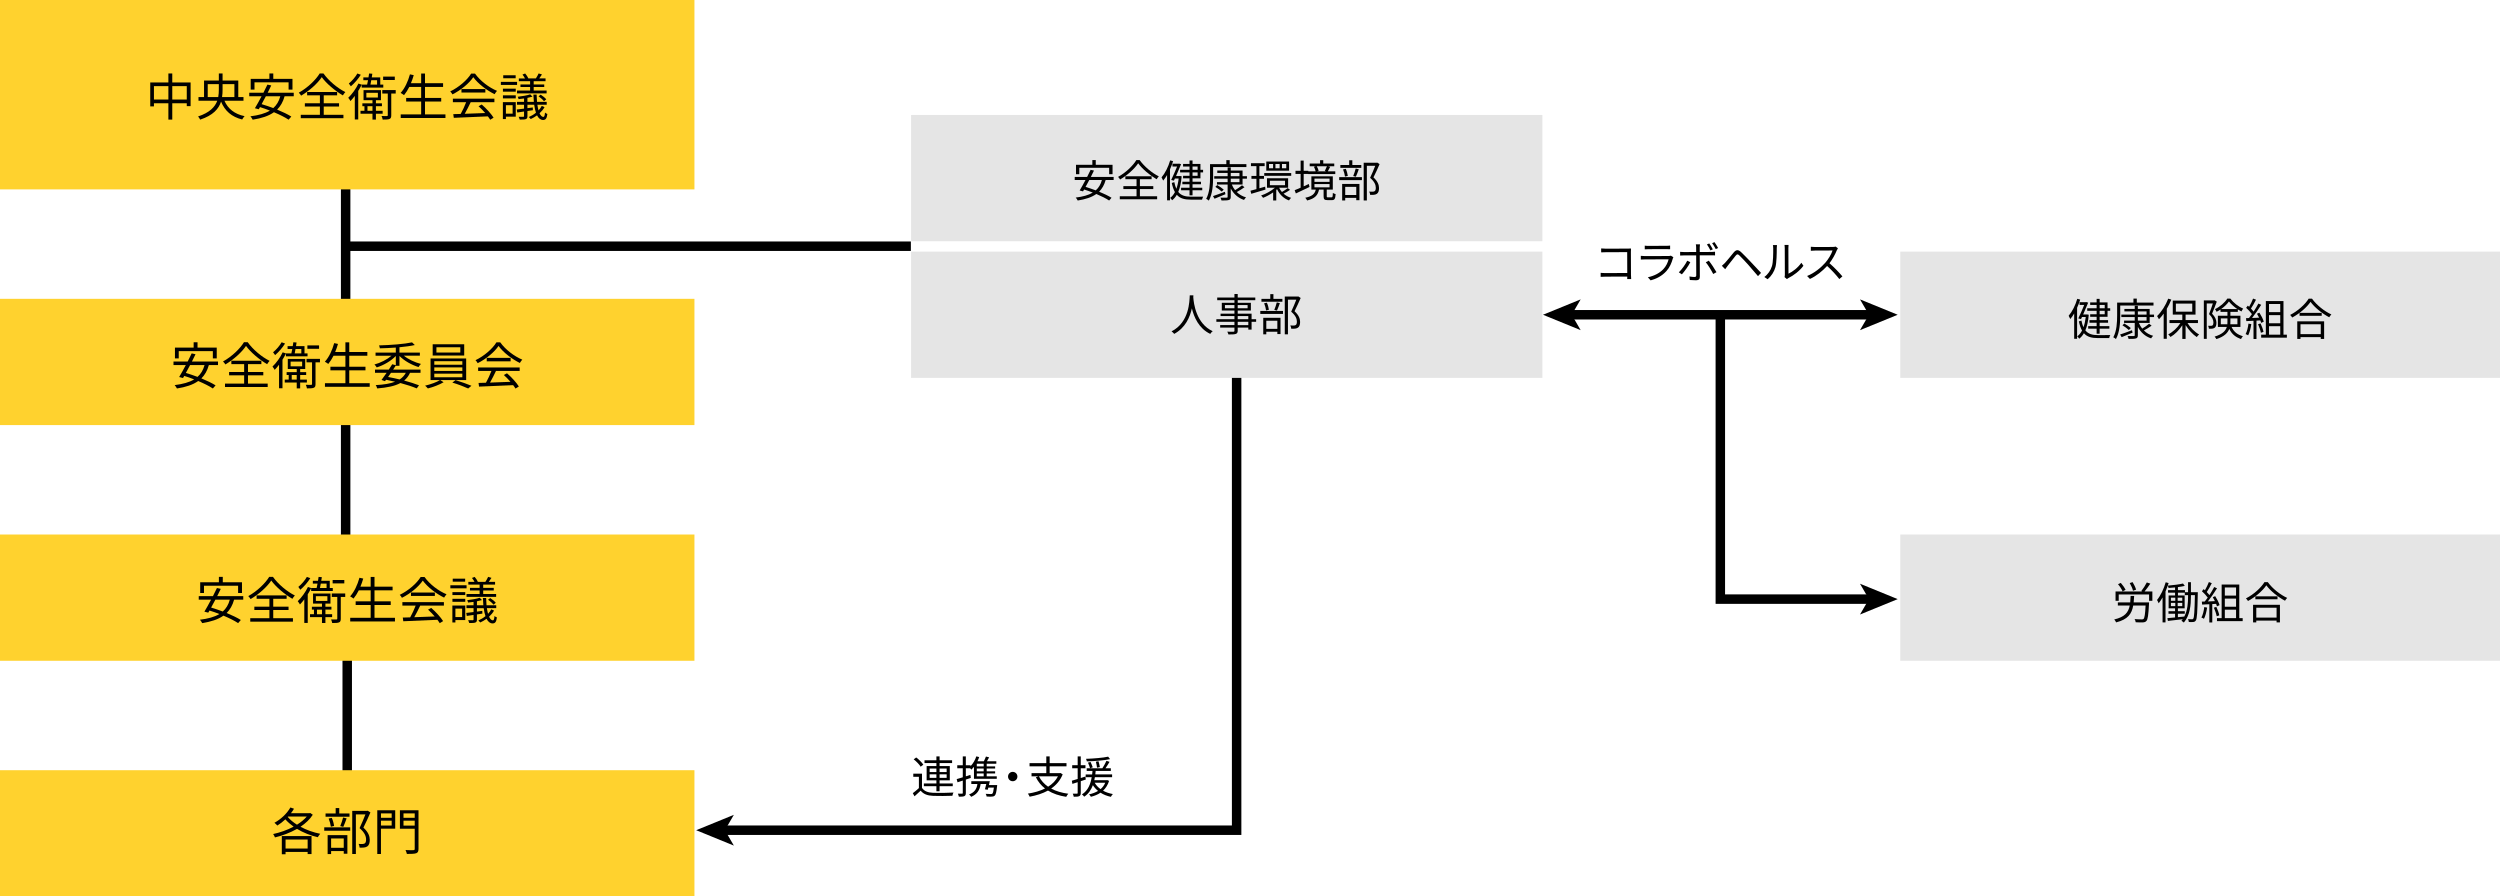 <?xml version="1.0" encoding="UTF-8"?>
<svg id="_レイヤー_1" data-name="レイヤー 1" xmlns="http://www.w3.org/2000/svg" width="792" height="284" version="1.1" viewBox="0 0 792 284">
  <g id="_要素" data-name=" 要素">
    <line x1="109.5" y1="59.209" x2="109.5" y2="97.302" fill="none" stroke="#000" stroke-miterlimit="10" stroke-width="3"/>
    <line x1="109.5" y1="134.542" x2="109.5" y2="171.502" fill="none" stroke="#000" stroke-miterlimit="10" stroke-width="3"/>
    <line x1="110" y1="208.209" x2="110" y2="245.168" fill="none" stroke="#000" stroke-miterlimit="10" stroke-width="3"/>
    <line x1="110.667" y1="78" x2="288.562" y2="78" fill="none" stroke="#000" stroke-miterlimit="10" stroke-width="3"/>
    <g>
      <line x1="497.289" y1="99.717" x2="592.712" y2="99.717" fill="none" stroke="#000" stroke-miterlimit="10" stroke-width="3"/>
      <polygon points="488.816 99.717 500.755 104.595 497.922 99.717 500.755 94.84 488.816 99.717" fill="#000" stroke-width="0"/>
      <polygon points="601.185 99.717 589.246 104.595 592.079 99.717 589.246 94.84 601.185 99.717" fill="#000" stroke-width="0"/>
    </g>
    <g>
      <polyline points="391.764 116.827 391.764 263.011 229.022 263.011" fill="none" stroke="#000" stroke-miterlimit="10" stroke-width="3"/>
      <polygon points="220.549 263.011 232.488 258.133 229.655 263.011 232.488 267.889 220.549 263.011" fill="#000" stroke-width="0"/>
    </g>
    <g>
      <polyline points="545 98.628 545 189.802 592.712 189.802" fill="none" stroke="#000" stroke-miterlimit="10" stroke-width="3"/>
      <polygon points="601.185 189.802 589.246 194.681 592.079 189.802 589.246 184.925 601.185 189.802" fill="#000" stroke-width="0"/>
    </g>
    <rect width="220" height="60" fill="#ffd22e" stroke-width="0"/>
    <g>
      <path d="M60.384,26.128v7.488h-1.216v-.912h-4.592v5.184h-1.232v-5.184h-4.576v.992h-1.168v-7.568h5.744v-2.848h1.232v2.848s5.808,0,5.808,0ZM53.344,31.536v-4.24h-4.576v4.24h4.576ZM59.168,31.536v-4.24h-4.592v4.24h4.592Z" fill="#000" stroke-width="0"/>
      <path d="M71.104,31.92c1.104,2.544,3.216,4.224,6.384,4.88-.256.24-.592.736-.768,1.056-3.344-.832-5.488-2.72-6.688-5.664-.736,2.288-2.512,4.352-6.624,5.712-.112-.272-.432-.768-.656-1.008,3.712-1.232,5.36-3.024,6.08-4.976h-5.952v-1.168h1.76v-5.248h4.688v-2.224h1.184v2.224h4.976v5.248h1.648v1.168h-6.032ZM69.136,30.752c.144-.784.192-1.584.192-2.368v-1.728h-3.52v4.096s3.328,0,3.328,0ZM70.512,26.656v1.728c0,.784-.032,1.584-.16,2.368h3.904v-4.096s-3.744,0-3.744,0Z" fill="#000" stroke-width="0"/>
      <path d="M90.16,30.496c-.496,1.792-1.296,3.168-2.368,4.224,1.76.72,3.376,1.504,4.496,2.208l-.864.992c-1.104-.752-2.784-1.584-4.64-2.368-1.696,1.216-3.936,1.92-6.736,2.368-.112-.272-.48-.816-.72-1.072,2.56-.32,4.608-.864,6.176-1.808-1.056-.416-2.128-.8-3.136-1.104-.144.24-.272.464-.4.672l-1.216-.32c.608-1.008,1.376-2.384,2.112-3.792h-3.904v-1.12h4.496c.448-.912.896-1.792,1.264-2.576l1.216.272c-.336.72-.736,1.504-1.136,2.304h8.256v1.12s-2.896,0-2.896,0ZM80.624,28.384h-1.2v-3.408h5.92v-1.696h1.232v1.696h6.08v3.408h-1.232v-2.304h-10.8v2.304ZM84.224,30.496c-.448.864-.912,1.728-1.344,2.496,1.184.352,2.448.784,3.696,1.248,1.056-.928,1.792-2.144,2.224-3.744,0,0-4.576,0-4.576,0Z" fill="#000" stroke-width="0"/>
      <path d="M102.464,23.264c1.664,2.336,4.448,4.672,6.944,5.904-.304.304-.592.72-.784,1.056-2.448-1.424-5.248-3.776-6.688-5.792-1.28,1.936-3.855,4.304-6.544,5.872-.144-.272-.479-.688-.736-.944,2.736-1.504,5.392-4.032,6.624-6.096,0,0,1.184,0,1.184,0ZM102.56,36.368h6.24v1.088h-13.52v-1.088h6.064v-2.608h-4.768v-1.056h4.768v-2.496h-4.048v-1.072h9.504v1.072h-4.24v2.496h4.848v1.056h-4.848s0,2.608,0,2.608Z" fill="#000" stroke-width="0"/>
      <path d="M114.576,26.848c-.32.656-.688,1.312-1.088,1.952v9.056h-1.088v-7.472c-.448.608-.928,1.168-1.376,1.632-.128-.24-.479-.8-.704-1.04,1.2-1.136,2.448-2.832,3.232-4.512l1.024.352v-.016h1.728c.096-.416.192-.896.288-1.392h-1.488v-.896h1.632c.08-.432.144-.848.192-1.232l1.024.08c-.048.368-.112.752-.176,1.152h2.688v2.288h.96v.944h-6.848v-.896h0ZM114.304,23.68c-.784,1.28-2.032,2.72-3.152,3.664-.144-.24-.464-.672-.64-.896,1.008-.816,2.128-2.112,2.704-3.168l1.088.4ZM119.088,36.032v1.856h-1.088v-1.856h-3.792v-.928h1.248v-1.456h-.656v-.912h3.2v-.992h-2.832v-3.184h5.52v3.184h-1.6v.992h1.904v.912h-1.904v1.456h2.128v.928h-2.128ZM116.063,30.896h3.648v-1.504h-3.648v1.504ZM118,35.104v-1.456h-1.584v1.456h1.584ZM117.616,25.408c-.08.496-.176.976-.256,1.392h2.096v-1.392h-1.84ZM125.36,29.632h-1.408v6.864c0,.64-.096.992-.544,1.184-.432.192-1.136.208-2.176.208-.048-.32-.191-.816-.352-1.136.8.016,1.488.016,1.696.016.224-.016.272-.064.272-.272v-6.864h-1.744v-1.104h4.256v1.104ZM125.072,25.344h-3.696v-1.072h3.696v1.072Z" fill="#000" stroke-width="0"/>
      <path d="M141.12,36.24v1.152h-14.176v-1.152h6.48v-4.064h-4.752v-1.152h4.752v-3.488h-3.76c-.512,1.008-1.072,1.888-1.664,2.608-.24-.192-.769-.544-1.088-.704,1.312-1.408,2.336-3.616,2.96-5.888l1.2.256c-.256.88-.544,1.744-.896,2.56h3.248v-3.072h1.216v3.072h5.728v1.168h-5.728v3.488h5.136v1.152h-5.136v4.064h6.48,0Z" fill="#000" stroke-width="0"/>
      <path d="M150.479,23.312c1.68,2.352,4.464,4.432,6.977,5.472-.272.288-.561.704-.769,1.056-2.464-1.2-5.264-3.328-6.752-5.392-1.296,1.92-3.888,4.112-6.608,5.456-.128-.272-.432-.704-.688-.944,2.736-1.312,5.392-3.616,6.624-5.648h1.216ZM143.472,31.264h13.152v1.104h-7.504c-.561,1.184-1.248,2.56-1.889,3.68,1.984-.064,4.24-.144,6.48-.24-.656-.752-1.408-1.536-2.112-2.16l1.008-.544c1.473,1.264,3.024,2.992,3.76,4.176l-1.072.656c-.192-.32-.432-.688-.736-1.072-3.92.192-8.063.368-10.8.464l-.16-1.168c.688-.016,1.488-.032,2.352-.064.608-1.104,1.296-2.56,1.728-3.728h-4.208v-1.104h.001ZM153.76,28.224v1.088h-7.568v-1.088h7.568Z" fill="#000" stroke-width="0"/>
      <path d="M163.808,26.912h-5.136v-.976h5.136v.976ZM163.392,36.96h-3.12v.752h-.96v-5.36h4.08v4.608ZM159.328,28.096h4.064v.944h-4.064v-.944ZM159.328,30.208h4.064v.96h-4.064v-.96ZM163.36,24.8h-3.936v-.96h3.936v.96ZM160.271,33.328v2.672h2.128v-2.672h-2.128ZM172.512,33.952c-.4.704-.96,1.36-1.584,1.936.352.768.768,1.152,1.216,1.152.272,0,.432-.336.512-1.376.192.208.512.352.752.448-.176,1.44-.56,1.888-1.344,1.904-.8,0-1.439-.512-1.936-1.472-.624.464-1.296.864-1.984,1.168-.128-.176-.4-.464-.608-.64.784-.336,1.568-.8,2.256-1.36-.24-.704-.432-1.552-.561-2.528h-2.144v1.088c.56-.08,1.12-.16,1.696-.24l.032.88-1.728.256v1.632c0,.528-.128.8-.528.944-.384.144-.992.144-1.92.144-.048-.24-.208-.624-.336-.896.672.016,1.296.016,1.472.016.192-.016.24-.064.24-.224v-1.456l-2.144.32-.16-.96c.656-.064,1.44-.16,2.304-.272v-1.232h-2.24v-.912h2.24v-1.072c-.592.08-1.184.16-1.728.208-.048-.208-.16-.544-.272-.752,1.392-.16,3.056-.448,3.952-.768l.72.736c-.464.144-1.023.272-1.6.384v1.264h2.032c-.064-.704-.112-1.488-.145-2.304h1.024c.016.848.063,1.616.128,2.304h3.072v.912h-2.96c.096.688.224,1.28.368,1.792.416-.448.769-.912,1.024-1.424l.88.4h.002ZM167.936,25.728h-3.568v-.88h1.952c-.192-.4-.512-.848-.8-1.232l.848-.336c.4.448.832,1.104,1.008,1.536l-.08.032h2.464c.304-.464.688-1.136.88-1.584l1.056.32c-.288.448-.592.896-.864,1.264h2v.88h-3.76v1.024h3.344v.816h-3.344v1.12h4.096v.912h-9.376v-.912h4.144v-1.12h-3.056v-.816h3.056s0-1.024,0-1.024ZM171.296,29.984c.656.416,1.408,1.04,1.76,1.488l-.72.608c-.353-.48-1.088-1.136-1.729-1.568l.688-.528h.001Z" fill="#000" stroke-width="0"/>
    </g>
    <rect x="288.63" y="79.717" width="200" height="40" fill="#e5e5e5" stroke-width="0"/>
    <g>
      <path d="M378.063,93.556c-.014.182-.014.406-.028.644.126,1.848.882,8.316,6.146,10.724-.294.224-.616.574-.77.854-3.612-1.708-5.152-5.292-5.824-8.092-.616,2.8-2.059,6.174-5.601,8.092-.182-.252-.518-.588-.84-.798,5.67-2.898,5.67-9.576,5.768-11.424h1.149Z" fill="#000" stroke-width="0"/>
      <path d="M397.943,101.943h-1.441v2.478h-1.036v-.63h-3.36v.966c0,.644-.196.882-.616,1.036-.434.154-1.162.168-2.324.168-.056-.266-.224-.644-.364-.882.84.028,1.68.014,1.918.014.266-.014.35-.098.35-.336v-.966h-4.521v-.798h4.521v-1.05h-5.726v-.826h5.726v-.98h-4.396v-.77h4.396v-.98h-4.004v-2.464h4.004v-.812h-5.46v-.854h5.46v-1.12h1.036v1.12h5.572v.854h-5.572v.812h4.172v2.464h-4.172v.98h4.396v1.75h1.441v.826ZM391.069,97.658v-1.008h-3.01v1.008h3.01ZM392.105,96.651v1.008h3.136v-1.008h-3.136ZM392.105,101.116h3.36v-.98h-3.36v.98ZM395.466,101.943h-3.36v1.05h3.36v-1.05Z" fill="#000" stroke-width="0"/>
      <path d="M399.26,98.512h7.196v.952h-7.196v-.952ZM406.26,95.587h-6.636v-.91h2.8v-1.498h.994v1.498h2.842v.91ZM400.198,100.682h5.474v5.152h-1.008v-.742h-3.5v.826h-.966v-5.236ZM401.094,98.344c-.07-.616-.322-1.554-.616-2.268l.868-.182c.322.686.574,1.638.644,2.24l-.896.21h0ZM401.164,101.607v2.576h3.5v-2.576h-3.5ZM403.698,98.177c.266-.644.616-1.68.784-2.38l.98.238c-.294.812-.63,1.736-.924,2.352l-.84-.21ZM412.056,94.397c-.574,1.316-1.288,2.926-1.946,4.2,1.4,1.288,1.75,2.394,1.764,3.388,0,.854-.196,1.498-.686,1.82-.252.168-.546.266-.91.308-.35.042-.812.042-1.218.028-.014-.294-.112-.742-.294-1.036.434.042.812.042,1.106.028.21-.014.434-.056.602-.154.294-.182.378-.602.378-1.106,0-.882-.392-1.918-1.806-3.136.574-1.176,1.189-2.688,1.624-3.808h-2.646v10.976h-1.008v-11.956h4.116l.168-.042.756.49h0Z" fill="#000" stroke-width="0"/>
    </g>
    <rect y="169.334" width="220" height="40" fill="#ffd22e" stroke-width="0"/>
    <g>
      <path d="M74.165,189.979c-.496,1.793-1.296,3.169-2.369,4.226,1.761.72,3.377,1.504,4.498,2.208l-.864.993c-1.104-.752-2.785-1.584-4.642-2.369-1.696,1.217-3.938,1.921-6.738,2.369-.112-.272-.48-.816-.721-1.072,2.562-.32,4.61-.865,6.179-1.809-1.057-.416-2.129-.8-3.137-1.104-.144.24-.272.464-.4.672l-1.216-.32c.608-1.009,1.376-2.385,2.113-3.794h-3.906v-1.12h4.498c.448-.913.896-1.793,1.265-2.577l1.216.272c-.336.72-.736,1.505-1.136,2.305h8.259v1.12h-2.899ZM64.625,187.866h-1.201v-3.409h5.922v-1.697h1.232v1.697h6.083v3.409h-1.232v-2.305h-10.804v2.305ZM68.227,189.979c-.448.865-.913,1.729-1.345,2.497,1.185.353,2.449.785,3.697,1.249,1.057-.928,1.793-2.145,2.225-3.746h-4.578.001Z" fill="#000" stroke-width="0"/>
      <path d="M86.467,182.744c1.665,2.337,4.45,4.674,6.947,5.907-.304.304-.592.72-.784,1.056-2.449-1.424-5.25-3.777-6.691-5.794-1.281,1.937-3.858,4.306-6.546,5.875-.145-.272-.48-.688-.736-.944,2.737-1.504,5.394-4.034,6.626-6.099h1.185,0ZM86.563,195.854h6.242v1.088h-13.525v-1.088h6.066v-2.609h-4.77v-1.057h4.77v-2.497h-4.05v-1.072h9.508v1.072h-4.241v2.497h4.85v1.057h-4.85v2.609Z" fill="#000" stroke-width="0"/>
      <path d="M98.578,186.33c-.32.656-.688,1.312-1.088,1.953v9.06h-1.089v-7.475c-.448.608-.928,1.168-1.376,1.633-.128-.24-.48-.8-.705-1.041,1.201-1.137,2.449-2.833,3.233-4.514l1.024.352v-.016h1.729c.096-.416.191-.896.288-1.393h-1.489v-.896h1.633c.08-.432.145-.848.192-1.232l1.024.08c-.048.368-.112.752-.176,1.152h2.689v2.289h.961v.944h-6.851v-.896h0ZM98.306,183.161c-.784,1.28-2.033,2.721-3.153,3.666-.145-.24-.464-.672-.641-.896,1.009-.816,2.129-2.113,2.705-3.169l1.089.4h0ZM103.091,195.518v1.856h-1.088v-1.856h-3.793v-.929h1.249v-1.457h-.656v-.912h3.201v-.993h-2.833v-3.185h5.522v3.185h-1.601v.993h1.905v.912h-1.905v1.457h2.129v.929h-2.13ZM100.066,190.38h3.649v-1.504h-3.649v1.504ZM102.003,194.589v-1.457h-1.584v1.457h1.584ZM101.619,184.889c-.08.496-.176.977-.256,1.393h2.097v-1.393h-1.841ZM109.366,189.115h-1.409v6.867c0,.641-.096.993-.544,1.185-.432.192-1.137.208-2.177.208-.048-.32-.192-.816-.352-1.136.8.016,1.489.016,1.697.016.224-.016.272-.064.272-.272v-6.867h-1.745v-1.104h4.258v1.104h0ZM109.078,184.825h-3.698v-1.072h3.698v1.072Z" fill="#000" stroke-width="0"/>
      <path d="M125.126,195.726v1.152h-14.182v-1.152h6.482v-4.066h-4.754v-1.152h4.754v-3.489h-3.762c-.512,1.008-1.072,1.889-1.665,2.609-.24-.192-.768-.544-1.088-.704,1.312-1.409,2.337-3.618,2.961-5.891l1.201.256c-.256.88-.544,1.745-.896,2.561h3.249v-3.073h1.217v3.073h5.73v1.168h-5.73v3.489h5.138v1.152h-5.138v4.066h6.483Z" fill="#000" stroke-width="0"/>
      <path d="M134.483,182.793c1.681,2.353,4.466,4.434,6.979,5.474-.272.288-.56.704-.769,1.056-2.465-1.2-5.266-3.329-6.754-5.394-1.296,1.921-3.89,4.114-6.611,5.458-.128-.272-.432-.705-.688-.945,2.737-1.312,5.394-3.617,6.626-5.65h1.217ZM127.473,190.748h13.157v1.104h-7.507c-.56,1.185-1.249,2.561-1.889,3.682,1.985-.064,4.242-.145,6.483-.24-.656-.752-1.409-1.537-2.113-2.161l1.009-.544c1.473,1.265,3.025,2.993,3.761,4.178l-1.073.656c-.191-.32-.432-.688-.736-1.073-3.921.192-8.067.368-10.804.464l-.16-1.168c.688-.016,1.488-.032,2.353-.064.608-1.104,1.297-2.561,1.729-3.729h-4.209v-1.104h0ZM137.765,187.707v1.088h-7.571v-1.088h7.571Z" fill="#000" stroke-width="0"/>
      <path d="M147.81,186.394h-5.138v-.976h5.138v.976ZM147.394,196.446h-3.122v.752h-.96v-5.362h4.082v4.61ZM143.328,187.578h4.066v.944h-4.066v-.944ZM143.328,189.691h4.066v.96h-4.066v-.96ZM147.362,184.281h-3.938v-.96h3.938v.96ZM144.272,192.813v2.673h2.129v-2.673h-2.129ZM156.518,193.437c-.4.705-.96,1.361-1.584,1.937.352.768.768,1.152,1.216,1.152.272,0,.432-.336.512-1.376.192.208.512.352.752.448-.176,1.44-.561,1.889-1.345,1.905-.8,0-1.44-.512-1.937-1.473-.625.464-1.297.864-1.985,1.168-.128-.176-.4-.464-.608-.64.785-.336,1.569-.801,2.257-1.361-.24-.704-.433-1.553-.561-2.529h-2.145v1.088c.56-.08,1.121-.16,1.697-.24l.032.88-1.729.256v1.632c0,.528-.128.8-.528.944-.385.144-.993.144-1.921.144-.048-.24-.208-.624-.336-.896.672.016,1.296.016,1.472.016.192-.016.24-.064.24-.224v-1.457l-2.145.32-.16-.96c.656-.064,1.44-.16,2.305-.272v-1.232h-2.241v-.913h2.241v-1.072c-.592.08-1.185.16-1.729.208-.048-.208-.16-.544-.272-.752,1.393-.16,3.057-.448,3.954-.768l.721.736c-.465.144-1.024.272-1.601.384v1.265h2.033c-.063-.704-.112-1.489-.144-2.305h1.024c.016.848.063,1.617.128,2.305h3.073v.913h-2.961c.096.688.224,1.28.368,1.792.417-.448.768-.912,1.024-1.424l.88.4h.003ZM151.939,185.21h-3.569v-.88h1.953c-.192-.4-.512-.849-.801-1.233l.849-.336c.4.448.832,1.104,1.009,1.537l-.08.032h2.465c.304-.464.688-1.137.88-1.585l1.057.32c-.288.448-.592.896-.864,1.265h2.001v.88h-3.762v1.024h3.346v.816h-3.346v1.121h4.098v.913h-9.38v-.913h4.146v-1.121h-3.057v-.816h3.057v-1.024h-.002ZM155.301,189.467c.657.417,1.409,1.041,1.761,1.489l-.72.608c-.353-.48-1.089-1.137-1.729-1.569l.688-.528Z" fill="#000" stroke-width="0"/>
    </g>
    <rect y="244" width="220" height="40" fill="#ffd22e" stroke-width="0"/>
    <g>
      <path d="M99.093,258.108c-.928,1.473-2.305,2.737-3.89,3.81,1.857,1.009,4.034,1.793,6.243,2.225-.272.272-.593.768-.769,1.088-2.321-.528-4.594-1.44-6.579-2.641-2.209,1.249-4.69,2.161-6.995,2.705-.097-.32-.368-.816-.576-1.072,2.112-.448,4.434-1.249,6.498-2.337-.992-.705-1.889-1.473-2.625-2.321-.816.769-1.681,1.441-2.545,1.969-.192-.224-.64-.672-.912-.88,2-1.089,3.938-2.881,5.058-4.85l1.137.4c-.288.48-.608.96-.96,1.409h5.89l.208-.064.816.56h0ZM89.281,264.863h9.412v5.714h-1.232v-.688h-6.995v.736h-1.185v-5.762ZM90.466,265.967v2.849h6.995v-2.849h-6.995ZM91.154,258.813c.768.896,1.777,1.729,2.929,2.449,1.217-.752,2.305-1.632,3.105-2.593h-5.906l-.128.144h0Z" fill="#000" stroke-width="0"/>
      <path d="M102.72,262.094h8.228v1.088h-8.228v-1.088ZM110.724,258.749h-7.587v-1.041h3.201v-1.713h1.136v1.713h3.25v1.041ZM103.792,264.575h6.258v5.89h-1.152v-.848h-4.001v.944h-1.104v-5.986h-.001ZM104.817,261.902c-.08-.705-.368-1.777-.705-2.593l.993-.208c.368.784.656,1.873.736,2.561,0,0-1.024.24-1.024.24ZM104.897,265.631v2.945h4.001v-2.945h-4.001ZM107.794,261.709c.304-.736.704-1.921.896-2.721l1.121.272c-.336.928-.72,1.984-1.057,2.689,0,0-.96-.24-.96-.24ZM117.35,257.388c-.656,1.505-1.472,3.345-2.225,4.802,1.601,1.472,2.001,2.737,2.017,3.874,0,.976-.224,1.712-.784,2.081-.288.192-.624.304-1.04.352-.4.048-.929.048-1.393.032-.016-.336-.128-.848-.336-1.185.497.048.928.048,1.265.032.24-.016.496-.064.688-.176.336-.208.433-.688.433-1.265,0-1.008-.448-2.193-2.065-3.585.656-1.344,1.36-3.073,1.857-4.354h-3.025v12.549h-1.152v-13.669h4.706l.192-.048.864.56h-.002Z" fill="#000" stroke-width="0"/>
      <path d="M125.203,262.526h-4.514v8.019h-1.168v-13.861h5.682v5.842h0ZM120.689,257.692v1.393h3.393v-1.393h-3.393ZM124.082,261.534v-1.537h-3.393v1.537h3.393ZM132.582,268.913c0,.816-.208,1.2-.736,1.393-.561.192-1.505.224-2.945.224-.064-.336-.256-.896-.433-1.233,1.089.064,2.177.048,2.513.032.288-.016.4-.096.4-.416v-6.371h-4.689v-5.858h5.89v12.229h0ZM127.828,257.692v1.393h3.553v-1.393s-3.553,0-3.553,0ZM131.381,261.549v-1.552h-3.553v1.552h3.553Z" fill="#000" stroke-width="0"/>
    </g>
    <rect y="94.667" width="220" height="40" fill="#ffd22e" stroke-width="0"/>
    <g>
      <path d="M66.165,115.648c-.496,1.793-1.296,3.169-2.369,4.226,1.761.72,3.377,1.504,4.498,2.208l-.864.993c-1.104-.752-2.785-1.584-4.642-2.369-1.696,1.217-3.938,1.921-6.738,2.369-.112-.272-.48-.816-.721-1.072,2.562-.32,4.61-.865,6.179-1.809-1.057-.416-2.129-.8-3.137-1.104-.144.24-.272.464-.4.672l-1.216-.32c.608-1.009,1.376-2.385,2.113-3.794h-3.906v-1.12h4.498c.448-.913.896-1.793,1.265-2.577l1.216.272c-.336.72-.736,1.505-1.136,2.305h8.259v1.12h-2.899ZM56.625,113.535h-1.201v-3.409h5.922v-1.697h1.232v1.697h6.083v3.409h-1.232v-2.305h-10.804s0,2.305,0,2.305ZM60.227,115.648c-.448.865-.913,1.729-1.345,2.497,1.185.353,2.449.785,3.697,1.249,1.057-.928,1.793-2.145,2.225-3.746h-4.578,0Z" fill="#000" stroke-width="0"/>
      <path d="M78.467,108.413c1.665,2.337,4.45,4.674,6.947,5.907-.304.304-.592.72-.784,1.056-2.449-1.424-5.25-3.777-6.691-5.794-1.281,1.937-3.858,4.306-6.546,5.875-.145-.272-.48-.688-.736-.944,2.737-1.504,5.394-4.034,6.626-6.099h1.185,0ZM78.563,121.523h6.242v1.088h-13.525v-1.088h6.066v-2.609h-4.77v-1.057h4.77v-2.497h-4.05v-1.072h9.508v1.072h-4.241v2.497h4.85v1.057h-4.85v2.609Z" fill="#000" stroke-width="0"/>
      <path d="M90.578,111.999c-.32.656-.688,1.312-1.088,1.953v9.06h-1.089v-7.475c-.448.608-.928,1.168-1.376,1.633-.128-.24-.48-.8-.705-1.041,1.201-1.137,2.449-2.833,3.233-4.514l1.024.352v-.016h1.729c.096-.416.191-.896.288-1.393h-1.489v-.896h1.633c.08-.432.145-.848.192-1.232l1.024.08c-.048.368-.112.752-.176,1.152h2.689v2.289h.961v.944h-6.851v-.896h0ZM90.306,108.83c-.784,1.28-2.033,2.721-3.153,3.666-.145-.24-.464-.672-.641-.896,1.009-.816,2.129-2.113,2.705-3.169l1.089.4h0ZM95.091,121.187v1.856h-1.088v-1.856h-3.793v-.929h1.249v-1.457h-.656v-.912h3.201v-.993h-2.833v-3.185h5.522v3.185h-1.601v.993h1.905v.912h-1.905v1.457h2.129v.929h-2.13ZM92.066,116.049h3.649v-1.504h-3.649v1.504ZM94.003,120.258v-1.457h-1.584v1.457h1.584ZM93.619,110.558c-.08.496-.176.977-.256,1.393h2.097v-1.393h-1.841ZM101.366,114.784h-1.409v6.867c0,.641-.096.993-.544,1.185-.432.192-1.137.208-2.177.208-.048-.32-.192-.816-.352-1.136.8.016,1.489.016,1.697.016.224-.016.272-.064.272-.272v-6.867h-1.745v-1.104h4.258v1.104h0ZM101.078,110.494h-3.698v-1.072h3.698v1.072Z" fill="#000" stroke-width="0"/>
      <path d="M117.126,121.395v1.152h-14.182v-1.152h6.482v-4.066h-4.754v-1.152h4.754v-3.489h-3.762c-.512,1.008-1.072,1.889-1.665,2.609-.24-.192-.768-.544-1.088-.704,1.312-1.409,2.337-3.618,2.961-5.891l1.201.256c-.256.88-.544,1.745-.896,2.561h3.249v-3.073h1.217v3.073h5.73v1.168h-5.73v3.489h5.138v1.152h-5.138v4.066h6.483Z" fill="#000" stroke-width="0"/>
      <path d="M125.395,115.792c-.256.417-.544.849-.848,1.297h8.675v1.024h-3.329c-.448.992-1.057,1.792-1.856,2.449,1.824.496,3.473,1.009,4.706,1.505l-.72.976c-1.345-.56-3.153-1.152-5.17-1.696-1.777.96-4.194,1.457-7.363,1.712-.08-.336-.256-.784-.464-1.056,2.561-.144,4.594-.464,6.146-1.073-.929-.224-1.889-.432-2.865-.624l-.336.448-1.104-.384c.464-.625,1.04-1.425,1.616-2.257h-3.682v-1.024h4.37c.4-.592.769-1.168,1.088-1.697l1.136.304v-2.929c-1.488,1.584-3.89,2.961-6.05,3.633-.144-.288-.48-.704-.72-.928,1.905-.512,4.002-1.569,5.426-2.785h-5.074v-.977h6.418v-1.601c-1.696.128-3.457.208-5.058.24-.016-.256-.16-.688-.256-.928,3.649-.096,8.099-.433,10.452-.96l.88.848c-1.328.304-3.041.528-4.866.704v1.697h6.467v.977h-5.074c1.409,1.152,3.506,2.129,5.41,2.609-.256.256-.608.688-.752.993-2.161-.656-4.546-1.985-6.051-3.521v3.121h-1.152v-.096h0ZM123.858,118.114c-.305.448-.608.896-.913,1.312,1.232.224,2.481.496,3.666.784.848-.544,1.488-1.232,1.953-2.097h-4.706,0Z" fill="#000" stroke-width="0"/>
      <path d="M139.458,120.402l1.072.688c-1.28.784-3.345,1.553-4.978,1.969-.208-.24-.593-.64-.881-.88,1.665-.384,3.729-1.121,4.722-1.777h-2.994v-6.851h11.285v6.851h-8.228.002ZM147.061,112.639h-9.988v-3.585h9.988v3.585ZM137.585,115.552h8.884v-1.121h-8.884v1.121ZM137.585,117.521h8.884v-1.121h-8.884v1.121ZM137.585,119.522h8.884v-1.153h-8.884v1.153ZM145.829,110.014h-7.571v1.665h7.571v-1.665ZM144.324,120.434c1.648.48,3.777,1.265,5.025,1.777l-1.024.864c-1.2-.56-3.345-1.376-5.025-1.873l1.024-.769h0Z" fill="#000" stroke-width="0"/>
      <path d="M158.483,108.462c1.681,2.353,4.466,4.434,6.979,5.474-.272.288-.56.704-.769,1.056-2.465-1.2-5.266-3.329-6.754-5.394-1.296,1.921-3.89,4.114-6.611,5.458-.128-.272-.432-.705-.688-.945,2.737-1.312,5.394-3.617,6.626-5.65h1.217ZM151.473,116.417h13.157v1.104h-7.507c-.56,1.185-1.249,2.561-1.889,3.682,1.985-.064,4.242-.145,6.483-.24-.656-.752-1.409-1.537-2.113-2.161l1.009-.544c1.473,1.265,3.025,2.993,3.761,4.178l-1.073.656c-.191-.32-.432-.688-.736-1.073-3.921.192-8.067.368-10.804.464l-.16-1.168c.688-.016,1.488-.032,2.353-.064.608-1.104,1.297-2.561,1.729-3.729h-4.209v-1.104h0ZM161.765,113.376v1.088h-7.571v-1.088h7.571Z" fill="#000" stroke-width="0"/>
    </g>
    <rect x="288.63" y="36.426" width="200" height="40" fill="#e5e5e5" stroke-width="0"/>
    <g>
      <path d="M350.27,57.032c-.434,1.568-1.134,2.772-2.072,3.696,1.54.63,2.954,1.316,3.934,1.932l-.756.868c-.966-.658-2.437-1.386-4.061-2.072-1.484,1.064-3.444,1.68-5.894,2.072-.098-.238-.42-.714-.63-.938,2.24-.28,4.032-.756,5.403-1.582-.924-.364-1.861-.7-2.744-.966-.126.21-.238.406-.35.588l-1.064-.28c.532-.882,1.204-2.086,1.848-3.318h-3.416v-.98h3.934c.393-.798.784-1.568,1.106-2.254l1.064.238c-.294.63-.644,1.316-.994,2.016h7.224v.98h-2.534.002ZM341.926,55.184h-1.05v-2.982h5.18v-1.484h1.078v1.484h5.32v2.982h-1.078v-2.016h-9.45v2.016ZM345.076,57.032c-.392.756-.798,1.512-1.176,2.184,1.036.308,2.143.686,3.234,1.092.924-.812,1.568-1.876,1.946-3.276h-4.004Z" fill="#000" stroke-width="0"/>
      <path d="M361.036,50.704c1.456,2.044,3.892,4.088,6.076,5.166-.266.266-.518.63-.686.924-2.142-1.246-4.592-3.304-5.852-5.068-1.12,1.694-3.374,3.766-5.726,5.138-.126-.238-.42-.602-.644-.826,2.394-1.316,4.718-3.528,5.796-5.334h1.036ZM361.12,62.17h5.46v.952h-11.83v-.952h5.306v-2.282h-4.172v-.924h4.172v-2.184h-3.542v-.938h8.316v.938h-3.71v2.184h4.242v.924h-4.242v2.282h0Z" fill="#000" stroke-width="0"/>
      <path d="M371.634,51.054c-.266.882-.602,1.75-.98,2.59v9.828h-.924v-8.022c-.392.658-.798,1.26-1.232,1.764-.098-.224-.364-.784-.518-1.036,1.134-1.316,2.142-3.318,2.73-5.376l.924.252ZM374.35,55.856c-.168,2.044-.532,3.668-1.078,4.942.924,1.176,2.268,1.512,4.046,1.512.435,0,3.262,0,3.851-.014-.141.238-.309.672-.351.952h-3.542c-1.974,0-3.416-.35-4.466-1.54-.406.714-.91,1.288-1.484,1.736-.14-.21-.406-.56-.616-.756.588-.42,1.092-1.036,1.512-1.834-.42-.728-.756-1.68-1.008-2.898l.812-.252c.168.84.378,1.54.645,2.114.35-.924.588-2.016.728-3.248h-1.19l-.308.658-.868-.21c.63-1.302,1.386-3.052,1.876-4.27h-1.47v-.868h1.904l.168-.056.658.196c-.42,1.036-1.008,2.436-1.597,3.752h1.064l.154-.028.56.112h0ZM376.842,52.748h-2.044v-.812h2.044v-1.106h.952v1.106h2.506v1.862h.84v.812h-.84v1.89h-2.506v1.064h2.674v.812h-2.674v1.092h3.08v.798h-3.08v1.61h-.952v-1.61h-2.674v-.798h2.674v-1.092h-2.268v-.812h2.268v-1.064h-2.044v-.798h2.044v-1.092h-2.982v-.812h2.982v-1.05ZM377.794,52.748v1.05h1.609v-1.05h-1.609ZM379.403,54.61h-1.609v1.092h1.609v-1.092Z" fill="#000" stroke-width="0"/>
      <path d="M384.317,56.108c0,2.184-.168,5.334-1.357,7.448-.168-.182-.603-.462-.84-.56,1.106-2.002,1.218-4.844,1.218-6.888v-4.102h5.166v-1.274h1.063v1.274h5.292v.924h-10.542v3.178h0ZM388.224,61.526c-1.204.504-2.464,1.036-3.458,1.428l-.49-.84c.952-.308,2.38-.826,3.767-1.358l.182.77h-.001ZM390.24,58.46c.266.658.602,1.26,1.036,1.792.756-.448,1.652-1.078,2.198-1.554l.784.616c-.742.546-1.666,1.106-2.45,1.526.784.784,1.778,1.358,2.94,1.694-.224.182-.504.56-.644.812-1.89-.63-3.304-1.918-4.2-3.64v2.604c0,.644-.168.91-.602,1.05s-1.176.154-2.338.154c-.056-.238-.182-.644-.322-.896.868.028,1.694.014,1.946,0,.252,0,.322-.07.322-.308v-3.85h-3.374v-.756h3.374v-1.106h-4.242v-.784h4.242v-1.022h-3.276v-.77h3.276v-.98h.994v.98h3.738v1.792h1.386v.784h-1.386v1.862h-3.402,0ZM385.605,58.628c.714.406,1.61,1.022,2.072,1.442l-.63.63c-.435-.434-1.316-1.078-2.03-1.498l.588-.574ZM389.903,55.814h2.758v-1.022h-2.758v1.022ZM389.903,57.704h2.758v-1.106h-2.758v1.106Z" fill="#000" stroke-width="0"/>
      <path d="M400.908,60.056c-1.568.49-3.234.98-4.508,1.344l-.252-.98c.532-.126,1.19-.308,1.89-.504v-3.276h-1.582v-.91h1.582v-3.094h-1.736v-.938h4.34v.938h-1.666v3.094h1.456v.91h-1.456v3.01l1.82-.518.112.924h0ZM408.691,60.14c-.616.448-1.428.91-2.058,1.218.672.588,1.484,1.064,2.394,1.316-.238.21-.532.588-.672.826-1.694-.616-3.01-1.918-3.78-3.556-.084.07-.168.154-.252.224v3.332h-.994v-2.548c-1.022.714-2.17,1.33-3.192,1.722-.14-.224-.42-.56-.616-.742,1.498-.49,3.22-1.442,4.382-2.464h-2.52v-2.996h6.692v2.996h-2.856c.224.49.532.938.896,1.358.602-.336,1.386-.882,1.834-1.232l.742.546h0ZM409.056,54.834v.868h-8.54v-.868h8.54ZM408.384,54.064h-7.224v-2.884h7.224v2.884ZM403.315,51.95h-1.288v1.358h1.288v-1.358ZM402.308,58.67h4.788v-1.414h-4.788v1.414ZM405.388,51.95h-1.33v1.358h1.33v-1.358ZM407.487,51.95h-1.357v1.358h1.357v-1.358Z" fill="#000" stroke-width="0"/>
      <path d="M414.852,59.23l-4.326,2.058-.378-1.036c.532-.196,1.176-.476,1.89-.784v-4.368h-1.624v-.98h1.624v-3.248h.966v3.248h1.47v.154h2.324c-.098-.42-.322-1.008-.546-1.442l.658-.168h-2.002v-.854h3.29v-1.064h1.008v1.064h3.486v.854h-2.058l.77.182c-.266.504-.518,1.036-.756,1.428h2.366v.868h-8.568v-.042h-1.441v3.934c.532-.238,1.078-.49,1.624-.742l.224.938h0ZM421.824,62.52c.322,0,.392-.168.42-1.4.21.154.616.308.882.364-.099,1.554-.364,1.918-1.19,1.918h-1.358c-1.022,0-1.26-.266-1.26-1.232v-2.1h-1.456c-.35,1.722-1.246,2.828-3.766,3.444-.112-.252-.392-.686-.588-.868,2.268-.462,3.024-1.274,3.332-2.576h-1.4v-4.214h6.79v4.214h-1.918v2.086c0,.308.056.364.392.364,0,0,1.12,0,1.12,0ZM416.42,57.62h4.788v-1.036h-4.788v1.036ZM416.42,59.342h4.788v-1.036h-4.788v1.036ZM417.147,52.664c.28.462.504,1.05.603,1.456l-.574.154h2.968l-.434-.112c.21-.406.504-1.05.672-1.498h-3.235Z" fill="#000" stroke-width="0"/>
      <path d="M424.26,56.108h7.196v.952h-7.196v-.952ZM431.26,53.182h-6.636v-.91h2.8v-1.498h.994v1.498h2.842v.91ZM425.198,58.278h5.474v5.152h-1.008v-.742h-3.5v.826h-.966v-5.236ZM426.094,55.94c-.07-.616-.322-1.554-.616-2.268l.868-.182c.322.686.574,1.638.644,2.24l-.896.21h0ZM426.164,59.202v2.576h3.5v-2.576h-3.5ZM428.698,55.772c.266-.644.616-1.68.784-2.38l.98.238c-.294.812-.63,1.736-.924,2.352l-.84-.21ZM437.056,51.992c-.574,1.316-1.288,2.926-1.946,4.2,1.4,1.288,1.75,2.394,1.764,3.388,0,.854-.196,1.498-.686,1.82-.252.168-.546.266-.91.308-.35.042-.812.042-1.218.028-.014-.294-.112-.742-.294-1.036.434.042.812.042,1.106.028.21-.014.434-.056.602-.154.294-.182.378-.602.378-1.106,0-.882-.392-1.918-1.806-3.136.574-1.176,1.189-2.688,1.624-3.808h-2.646v10.976h-1.008v-11.956h4.116l.168-.042.756.49h0Z" fill="#000" stroke-width="0"/>
    </g>
    <rect x="602" y="79.717" width="190" height="40" fill="#e5e5e5" stroke-width="0"/>
    <g>
      <path d="M659.004,94.911c-.266.882-.602,1.75-.979,2.59v9.828h-.924v-8.022c-.393.658-.798,1.26-1.232,1.764-.098-.224-.364-.784-.518-1.036,1.134-1.316,2.142-3.318,2.729-5.376,0,0,.924.252.924.252ZM661.72,99.713c-.168,2.044-.532,3.668-1.078,4.942.924,1.176,2.268,1.512,4.046,1.512.434,0,3.262,0,3.85-.014-.14.238-.308.672-.35.952h-3.542c-1.974,0-3.416-.35-4.466-1.54-.406.714-.91,1.288-1.484,1.736-.14-.21-.406-.56-.616-.756.588-.42,1.092-1.036,1.512-1.834-.42-.728-.756-1.68-1.008-2.898l.812-.252c.168.84.378,1.54.644,2.114.35-.924.588-2.016.729-3.248h-1.19l-.308.658-.868-.21c.63-1.302,1.386-3.052,1.876-4.27h-1.47v-.868h1.903l.168-.056.658.196c-.42,1.036-1.008,2.436-1.596,3.752h1.064l.154-.028.56.112h0ZM664.212,96.605h-2.044v-.812h2.044v-1.106h.952v1.106h2.506v1.862h.84v.812h-.84v1.89h-2.506v1.064h2.674v.812h-2.674v1.092h3.08v.798h-3.08v1.61h-.952v-1.61h-2.674v-.798h2.674v-1.092h-2.268v-.812h2.268v-1.064h-2.044v-.798h2.044v-1.092h-2.981v-.812h2.981v-1.05ZM665.164,96.605v1.05h1.61v-1.05h-1.61ZM666.774,98.467h-1.61v1.092h1.61v-1.092Z" fill="#000" stroke-width="0"/>
      <path d="M671.688,99.965c0,2.184-.168,5.334-1.358,7.448-.168-.182-.602-.462-.84-.56,1.106-2.002,1.218-4.844,1.218-6.888v-4.102h5.166v-1.274h1.064v1.274h5.292v.924h-10.542v3.178h0ZM675.594,105.383c-1.204.504-2.464,1.036-3.458,1.428l-.49-.84c.952-.308,2.38-.826,3.766-1.358l.182.77ZM677.61,102.317c.266.658.602,1.26,1.036,1.792.756-.448,1.652-1.078,2.198-1.554l.784.616c-.742.546-1.666,1.106-2.45,1.526.784.784,1.778,1.358,2.94,1.694-.224.182-.504.56-.644.812-1.891-.63-3.305-1.918-4.2-3.64v2.604c0,.644-.168.91-.602,1.05-.434.14-1.176.154-2.338.154-.056-.238-.182-.644-.322-.896.868.028,1.694.014,1.946,0,.252,0,.322-.07.322-.308v-3.85h-3.374v-.756h3.374v-1.106h-4.242v-.784h4.242v-1.022h-3.276v-.77h3.276v-.98h.994v.98h3.738v1.792h1.386v.784h-1.386v1.862h-3.402ZM672.977,102.485c.714.406,1.609,1.022,2.072,1.442l-.63.63c-.434-.434-1.315-1.078-2.03-1.498l.588-.574ZM677.274,99.671h2.758v-1.022h-2.758v1.022ZM677.274,101.561h2.758v-1.106h-2.758v1.106Z" fill="#000" stroke-width="0"/>
      <path d="M687.872,94.911c-.406,1.008-.882,2.002-1.428,2.912v9.506h-.994v-7.98c-.476.672-.994,1.274-1.498,1.792-.112-.224-.406-.77-.588-1.008,1.386-1.33,2.73-3.402,3.528-5.516l.979.294h0ZM692.996,102.345c.924,1.47,2.338,2.884,3.682,3.612-.224.182-.56.56-.742.826-1.246-.812-2.59-2.268-3.542-3.794v4.382h-1.036v-4.34c-.98,1.54-2.38,2.94-3.738,3.724-.182-.252-.49-.63-.728-.826,1.441-.714,2.926-2.1,3.864-3.584h-3.458v-.952h4.06v-1.736h-3.024v-4.424h7.21v4.424h-3.149v1.736h3.92v.952h-3.319ZM689.314,98.733h5.194v-2.562h-5.194v2.562Z" fill="#000" stroke-width="0"/>
      <path d="M702.278,95.555c-.434,1.162-.994,2.646-1.498,3.822,1.078,1.092,1.372,2.044,1.386,2.898,0,.756-.182,1.316-.588,1.582-.21.154-.476.238-.756.266-.308.028-.672.042-1.036.014-.014-.266-.112-.658-.252-.924.336.028.672.028.882.014.182,0,.364-.042.49-.126.224-.14.308-.518.308-.938-.014-.742-.322-1.624-1.386-2.66.434-1.05.882-2.394,1.204-3.374h-1.932v11.228h-.924v-12.18h3.262l.154-.042.686.42h0ZM706.968,103.577c.798,1.722,1.932,2.408,3.584,2.968-.238.224-.49.588-.602.882-1.666-.63-2.856-1.456-3.71-3.234-.49,1.274-1.624,2.45-4.088,3.234-.098-.224-.392-.616-.56-.784,2.534-.784,3.514-1.876,3.864-3.066h-2.828v-3.556h3.024v-1.218h-2.198v-.756c-.392.266-.812.518-1.232.728-.112-.252-.336-.616-.518-.84,1.596-.742,3.15-2.1,3.906-3.346h.952c1.008,1.344,2.604,2.576,4.074,3.192-.182.224-.406.602-.546.896-.378-.182-.77-.406-1.148-.658v.784h-2.352v1.218h3.178v3.556h-2.8,0ZM705.624,102.737c.014-.224.028-.462.028-.686v-1.19h-2.1v1.876h2.072,0ZM708.802,97.921c-1.036-.7-2.016-1.568-2.674-2.422-.56.812-1.456,1.694-2.492,2.422h5.166ZM706.59,100.861v1.218c0,.224-.014.434-.028.658h2.254v-1.876h-2.226Z" fill="#000" stroke-width="0"/>
      <path d="M713.212,102.681c-.195,1.316-.532,2.66-.994,3.556-.168-.126-.588-.322-.812-.392.462-.854.756-2.1.91-3.332l.896.168h0ZM714.851,101.568v5.817h-.938v-5.768l-2.282.112-.084-.938c.28,0,.603-.014.924-.028.308-.364.63-.784.938-1.246-.434-.63-1.176-1.414-1.834-2.002l.532-.686c.14.112.28.238.42.364.462-.784.952-1.834,1.246-2.604l.924.35c-.476.938-1.064,2.058-1.596,2.814.336.336.63.672.854.966.574-.882,1.106-1.792,1.498-2.548l.896.392c-.812,1.316-1.932,2.968-2.898,4.173.7-.028,1.47-.071,2.24-.099-.21-.434-.448-.868-.687-1.246l.771-.336c.574.896,1.19,2.09,1.386,2.846l-.826.389c-.056-.236-.14-.5-.266-.792l-1.218.07h0ZM716.138,102.457c.406.854.812,1.96.938,2.688l-.826.28c-.126-.728-.518-1.848-.896-2.716l.784-.252ZM724.482,106.013v.952h-8.148v-.952h1.484v-10.64h5.586v10.64h1.078ZM718.826,96.311v2.576h3.556v-2.576h-3.556ZM722.382,99.825h-3.556v2.576h3.556v-2.576ZM718.826,106.013h3.556v-2.674h-3.556v2.674Z" fill="#000" stroke-width="0"/>
      <path d="M732.435,94.617c1.483,2.058,3.948,4.004,6.146,4.998-.252.238-.504.602-.686.896-2.17-1.134-4.62-3.094-5.922-4.886-1.148,1.708-3.416,3.696-5.81,4.97-.126-.238-.406-.602-.644-.826,2.436-1.232,4.773-3.36,5.866-5.152h1.05,0ZM727.772,101.799h8.512v5.572h-1.064v-.574h-6.426v.574h-1.021v-5.572h0ZM735.514,99.125v.924h-7.014v-.924h7.014ZM728.794,102.737v3.122h6.426v-3.122h-6.426Z" fill="#000" stroke-width="0"/>
    </g>
    <rect x="602" y="169.334" width="190" height="40" fill="#e5e5e5" stroke-width="0"/>
    <g>
      <path d="M680.815,190.845s0,.322-.014.476c-.182,3.556-.378,4.928-.826,5.404-.28.322-.602.406-1.092.448-.476.028-1.372.014-2.296-.042-.028-.294-.154-.728-.35-1.008.952.084,1.904.098,2.226.098.308,0,.476-.014.616-.154.308-.308.504-1.442.644-4.242h-3.92c-.462,2.646-1.694,4.41-5.418,5.348-.112-.28-.378-.714-.602-.924,3.346-.784,4.48-2.212,4.914-4.424h-3.766v-.98h3.92c.056-.63.098-1.302.126-2.044h1.12c-.028.728-.084,1.414-.154,2.044h4.872,0ZM681.866,187.373v2.954h-1.036v-2.002h-9.618v2.002h-1.008v-2.954h8.47l-.308-.126c.588-.742,1.344-1.904,1.75-2.73l1.106.378c-.56.854-1.246,1.792-1.82,2.478h2.464ZM672.444,187.359c-.252-.63-.868-1.596-1.456-2.282l.882-.42c.602.686,1.246,1.596,1.512,2.212l-.938.49h0ZM675.733,187.149c-.126-.644-.588-1.666-1.036-2.436l.91-.294c.477.742.938,1.736,1.106,2.38l-.98.35Z" fill="#000" stroke-width="0"/>
      <path d="M696.271,187.611s-.014.364-.014.49c-.126,5.992-.224,7.896-.616,8.456-.224.35-.462.448-.826.49-.35.042-.882.042-1.399,0-.014-.252-.098-.658-.252-.91.546.042,1.021.056,1.26.056.182,0,.308-.028.42-.224.266-.392.392-2.212.504-7.434h-1.26v.392c0,2.688-.266,5.964-2.24,8.302-.154-.168-.518-.42-.77-.546.14-.168.28-.336.406-.518-1.693.21-3.388.392-4.689.546l-.168-.882,2.436-.224v-1.176h-2.086v-.812h2.086v-.896h-2.044v-4.074h2.044v-.882h-2.226v-.812h2.226v-.854c-.7.07-1.399.126-2.058.168-.042-.224-.14-.532-.252-.742-.21.63-.448,1.246-.714,1.848v9.8h-.938v-7.91c-.392.686-.798,1.316-1.232,1.862-.084-.252-.364-.798-.518-1.05,1.134-1.386,2.142-3.486,2.744-5.614l.924.252c-.084.266-.168.546-.266.812,1.652-.14,3.654-.378,4.83-.672l.56.756c-.616.154-1.372.28-2.17.378v.966h2.226v.658h.98v-3.164h.91v3.164h2.184-.002ZM687.746,190.341h1.386v-.994h-1.386v.994ZM687.746,192.021h1.386v-1.022h-1.386v1.022ZM691.344,190.341v-.994h-1.456v.994h1.456ZM691.344,192.021v-1.022h-1.456v1.022h1.456ZM693.178,188.535h-1.036v-.77h-2.17v.882h2.128v4.074h-2.142v.896h2.184v.812h-2.184v1.092c.658-.056,1.344-.126,2.03-.196,1.064-2.016,1.19-4.41,1.19-6.398v-.392Z" fill="#000" stroke-width="0"/>
      <path d="M699.212,192.483c-.196,1.316-.532,2.66-.994,3.556-.168-.126-.588-.322-.812-.392.462-.854.756-2.1.91-3.332l.896.168h0ZM700.85,191.37v5.817h-.938v-5.768l-2.282.112-.084-.938c.28,0,.602-.014.924-.028.308-.364.63-.784.938-1.246-.434-.63-1.176-1.414-1.834-2.002l.532-.686c.141.112.28.238.42.364.462-.784.952-1.834,1.246-2.604l.924.35c-.476.938-1.064,2.058-1.596,2.814.336.336.63.672.854.966.574-.882,1.105-1.792,1.498-2.548l.896.392c-.812,1.316-1.932,2.968-2.898,4.173.7-.028,1.47-.071,2.24-.099-.21-.434-.448-.868-.686-1.246l.77-.336c.574.896,1.19,2.09,1.386,2.846l-.826.389c-.056-.236-.14-.5-.266-.792l-1.218.07h0ZM702.138,192.259c.406.854.812,1.96.938,2.688l-.826.28c-.126-.728-.519-1.848-.896-2.716l.784-.252ZM710.481,195.815v.952h-8.147v-.952h1.484v-10.64h5.586v10.64h1.078-.001ZM704.826,186.113v2.576h3.556v-2.576h-3.556ZM708.382,189.627h-3.556v2.576h3.556v-2.576ZM704.826,195.815h3.556v-2.674h-3.556v2.674Z" fill="#000" stroke-width="0"/>
      <path d="M718.434,184.419c1.484,2.058,3.948,4.004,6.146,4.998-.252.238-.504.602-.687.896-2.17-1.134-4.62-3.094-5.922-4.886-1.148,1.708-3.416,3.696-5.81,4.97-.126-.238-.406-.602-.645-.826,2.437-1.232,4.774-3.36,5.866-5.152h1.052ZM713.771,191.601h8.512v5.572h-1.064v-.574h-6.426v.574h-1.022v-5.572ZM721.514,188.927v.924h-7.014v-.924h7.014ZM714.794,192.539v3.122h6.426v-3.122h-6.426Z" fill="#000" stroke-width="0"/>
    </g>
    <g>
      <path d="M292.088,249.595c.658,1.036,1.89,1.512,3.528,1.568,1.54.07,4.76.028,6.44-.084-.126.238-.294.714-.336,1.022-1.568.07-4.522.098-6.09.028-1.834-.07-3.094-.56-3.962-1.652-.616.602-1.26,1.19-1.946,1.792l-.546-.994c.588-.434,1.302-1.022,1.932-1.61v-3.584h-1.778v-.98h2.758v4.494h0ZM291.668,242.889c-.42-.7-1.358-1.666-2.212-2.338l.798-.588c.854.644,1.82,1.596,2.254,2.282l-.84.644ZM296.652,249.077h-3.976v-.882h3.976v-.98h-3.094v-4.522h3.094v-.952h-3.766v-.882h3.766v-1.232h1.008v1.232h3.962v.882h-3.962v.952h3.234v4.522h-3.234v.98h4.172v.882h-4.172v1.596h-1.008v-1.596ZM294.51,244.583h2.142v-1.12h-2.142v1.12ZM296.652,246.431v-1.12h-2.142v1.12h2.142ZM297.66,243.463v1.12h2.24v-1.12h-2.24ZM299.9,245.311h-2.24v1.12h2.24v-1.12Z" fill="#000" stroke-width="0"/>
      <path d="M307.558,246.445c-.518.168-1.05.35-1.582.518v4.228c0,.574-.126.854-.476,1.022-.336.154-.868.196-1.736.182-.042-.238-.168-.672-.308-.952.602.014,1.148.014,1.316,0,.168,0,.238-.042.238-.252v-3.906c-.602.196-1.162.392-1.666.546l-.266-1.008c.532-.154,1.204-.35,1.932-.574v-2.87h-1.75v-.952h1.75v-2.8h.966v2.8h1.498v.294c.798-.826,1.456-1.932,1.82-3.108l.91.224c-.154.462-.336.896-.546,1.33h2.03c.252-.49.504-1.078.658-1.498l1.008.252c-.224.42-.462.854-.686,1.246h2.968v.784h-3.052v.84h2.674v.672h-2.674v.896h2.674v.672h-2.674v.91h3.192v.784h-7.224v-3.794c-.266.322-.532.616-.812.882-.084-.112-.252-.28-.406-.434h-1.358v2.562c.476-.14.966-.308,1.442-.462l.14.966h0ZM315.867,249.119c-.197,1.82-.395,2.604-.733,2.94-.24.21-.492.294-.898.308-.322.028-.98.028-1.68-.028-.014-.252-.126-.615-.294-.854.686.056,1.372.07,1.624.07.238,0,.364-.014.476-.112.21-.196.364-.728.504-1.932h-1.764c-.056.252-.126.476-.182.686l-.896-.14c.14-.476.294-1.092.434-1.694h-1.792c-.28,2.114-1.246,3.304-2.996,4.073-.126-.196-.462-.588-.672-.756,1.582-.588,2.422-1.596,2.646-3.318h-1.932v-.868h5.852c-.084.392-.168.812-.266,1.218h2.611l-.042.406h0ZM311.632,241.951h-2.184v.84h2.184v-.84ZM311.632,243.463h-2.184v.896h2.184v-.896ZM311.632,245.032h-2.184v.91h2.184v-.91Z" fill="#000" stroke-width="0"/>
      <path d="M322.313,246.011c0,.826-.658,1.484-1.484,1.484s-1.484-.658-1.484-1.484.658-1.484,1.484-1.484,1.484.658,1.484,1.484Z" fill="#000" stroke-width="0"/>
      <path d="M336.663,245.311c-.784,1.946-2.058,3.402-3.654,4.508,1.498.812,3.332,1.358,5.432,1.638-.238.224-.518.686-.658.98-2.268-.35-4.2-1.008-5.782-1.988-1.722.952-3.71,1.568-5.81,1.946-.084-.266-.364-.756-.56-.98,1.974-.308,3.836-.826,5.432-1.624-1.218-.952-2.184-2.128-2.898-3.556l.84-.294h-2.212v-1.022h4.676v-2.156h-5.306v-1.008h5.306v-2.128h1.064v2.128h5.334v1.008h-5.334v2.156h3.22l.196-.042.714.434h0ZM329.131,245.941c.672,1.33,1.652,2.422,2.912,3.29,1.33-.826,2.408-1.904,3.122-3.29h-6.034Z" fill="#000" stroke-width="0"/>
      <path d="M342.389,247.481v3.71c0,.574-.14.854-.49,1.022-.322.168-.854.21-1.736.196-.042-.252-.168-.672-.308-.966.602.014,1.162.014,1.316,0,.168,0,.238-.042.238-.252v-3.388c-.602.196-1.162.378-1.68.532l-.168-1.008c.518-.14,1.148-.336,1.848-.546v-3.388h-1.736v-.966h1.736v-2.8h.98v2.8h1.484v.966h-1.484v3.08l1.456-.462.14.938-1.596.532h0ZM351.363,247.383c-.42,1.316-1.078,2.324-1.918,3.108.896.504,1.96.854,3.108,1.064-.224.21-.49.615-.63.882-1.232-.266-2.338-.7-3.276-1.316-.896.616-1.932,1.022-3.052,1.302-.112-.21-.392-.615-.588-.77,1.064-.238,2.03-.588,2.856-1.092-.644-.518-1.204-1.12-1.638-1.82-.546,1.428-1.372,2.744-2.758,3.654-.154-.238-.476-.573-.714-.728,2.002-1.246,2.758-3.416,3.094-5.446h-1.904v-.882h2.044c.042-.378.084-.756.112-1.106h-1.834v-.854h4.97c.448-.686.98-1.652,1.288-2.352l.98.322c-.392.672-.854,1.428-1.288,2.03h1.694v.854h-4.802c-.028.35-.07.728-.112,1.106h5.32v.882h-5.46c-.042.308-.112.63-.182.938h3.92l.182-.028.588.252h0ZM351.671,240.495c-1.904.42-4.914.644-7.364.714-.028-.238-.154-.574-.252-.812,2.422-.084,5.376-.322,7-.686l.616.784h0ZM345.483,241.391c.252.532.574,1.26.7,1.694l-.854.294c-.126-.476-.392-1.218-.658-1.778l.812-.21h0ZM346.799,247.971c.448.784,1.078,1.47,1.862,2.03.63-.532,1.134-1.204,1.484-2.03h-3.346ZM347.542,243.211c-.042-.476-.21-1.288-.364-1.904l.826-.14c.182.602.35,1.386.434,1.848l-.896.196h0Z" fill="#000" stroke-width="0"/>
    </g>
    <g>
      <path d="M508.767,78.783l6.902-.026c.336,0,.756-.017,1.036-.032-.013.322-.039.756-.038,1.092l.027,7.224c0,.504.046,1.133.061,1.357l-1.26.005c.014-.154.013-.448.025-.784l-6.846.025c-.574.002-1.204.033-1.582.062l-.004-1.274c.364.041.966.081,1.554.078l6.874-.025-.024-6.608-6.706.025c-.518.002-1.218.032-1.54.047l-.004-1.246c.462.055,1.078.08,1.526.079h0Z" fill="#000" stroke-width="0"/>
      <path d="M529.947,81.896c-.373,1.388-.998,2.846-2.029,3.984-1.464,1.615-3.21,2.448-5.001,2.945l-.871-.991c1.986-.414,3.732-1.316,4.917-2.581.851-.899,1.406-2.091,1.655-3.101l-7.433.028c-.336,0-.868.018-1.372.047l-.004-1.176c.518.054.994.08,1.373.079l7.377-.027c.322,0,.615-.03.77-.115l.8.501c-.069.126-.153.309-.181.406h-.001ZM522.316,77.892l5.502-.021c.448,0,.938-.018,1.273-.075l.004,1.162c-.336-.027-.812-.039-1.288-.038l-5.488.021c-.434.002-.882.018-1.26.047l-.004-1.162c.365.055.812.067,1.26.065h0Z" fill="#000" stroke-width="0"/>
      <path d="M532.821,86.911l-.968-.64c.921-.872,2.119-2.542,2.66-3.678l.982.472c-.583,1.206-1.893,2.989-2.674,3.846h0ZM538.473,78.406l.005,1.428,3.696-.014c.336,0,.798-.031,1.148-.075l.004,1.162c-.378-.026-.799-.025-1.135-.023l-3.71.014.025,6.776c.003.742-.359,1.122-1.2,1.125-.588.002-1.428-.037-1.988-.091l-.103-1.12c.603.11,1.247.164,1.611.162.378,0,.545-.17.544-.534l-.024-6.314-3.892.014c-.42,0-.812.017-1.189.046l-.004-1.176c.392.041.742.068,1.19.066l3.892-.014-.005-1.442c0-.308-.045-.784-.102-.994l1.316-.005c-.042.196-.082.7-.081,1.008h.002ZM543.781,86.227l-1.034.577c-.55-1.089-1.607-2.835-2.352-3.715l.95-.507c.746.893,1.872,2.639,2.436,3.646h0ZM542.62,78.992l-.755.339c-.282-.573-.733-1.369-1.113-1.9l.741-.311c.352.489.831,1.299,1.127,1.872h0ZM544.298,78.566l-.755.339c-.31-.601-.747-1.355-1.141-1.872l.741-.325c.366.516.887,1.34,1.155,1.857h0Z" fill="#000" stroke-width="0"/>
      <path d="M546.472,83.29c.655-.674,1.867-2.233,2.746-3.286.738-.885,1.396-1.042,2.365-.135.843.794,2.052,2.05,2.881,2.915.942,1.005,2.347,2.511,3.43,3.669l-.962,1.025c-.999-1.2-2.236-2.624-3.136-3.656-.815-.907-2.123-2.288-2.713-2.86-.548-.53-.814-.487-1.288.103-.669.815-1.839,2.359-2.466,3.131-.278.365-.585.8-.793,1.082l-1.054-1.061c.363-.309.614-.562.99-.928h0Z" fill="#000" stroke-width="0"/>
      <path d="M561.357,84.299c.401-1.275.405-4.075.399-5.629,0-.42-.045-.728-.102-1.021l1.288-.005c-.014.168-.068.588-.066,1.008.006,1.554-.039,4.551-.412,5.952-.414,1.5-1.305,2.875-2.477,3.859l-1.053-.71c1.173-.845,2.008-2.094,2.423-3.454h0ZM565.442,87.013l-.031-8.386c-.002-.532-.074-.938-.088-1.036l1.288-.005c-.014.098-.054.504-.052,1.036l.03,8.078c1.286-.592,3.003-1.873,4.075-3.459l.661.95c-1.197,1.642-3.138,3.092-4.759,3.896-.224.126-.377.239-.475.323l-.745-.613c.055-.225.096-.504.095-.785h0Z" fill="#000" stroke-width="0"/>
      <path d="M581.905,79.28c-.472,1.206-1.347,2.847-2.336,4.111,1.474,1.254,3.189,3.068,4.104,4.171l-.977.843c-.942-1.228-2.433-2.875-3.866-4.143-1.492,1.615-3.376,3.163-5.445,4.108l-.899-.935c2.251-.891,4.317-2.564,5.752-4.18.948-1.082,1.964-2.737,2.31-3.9l-5.46.02c-.49.002-1.26.061-1.414.076l-.004-1.274c.196.027.994.08,1.414.079l5.404-.02c.462-.002.826-.045,1.049-.116l.717.543c-.084.113-.265.422-.348.618h0Z" fill="#000" stroke-width="0"/>
    </g>
  </g>
</svg>